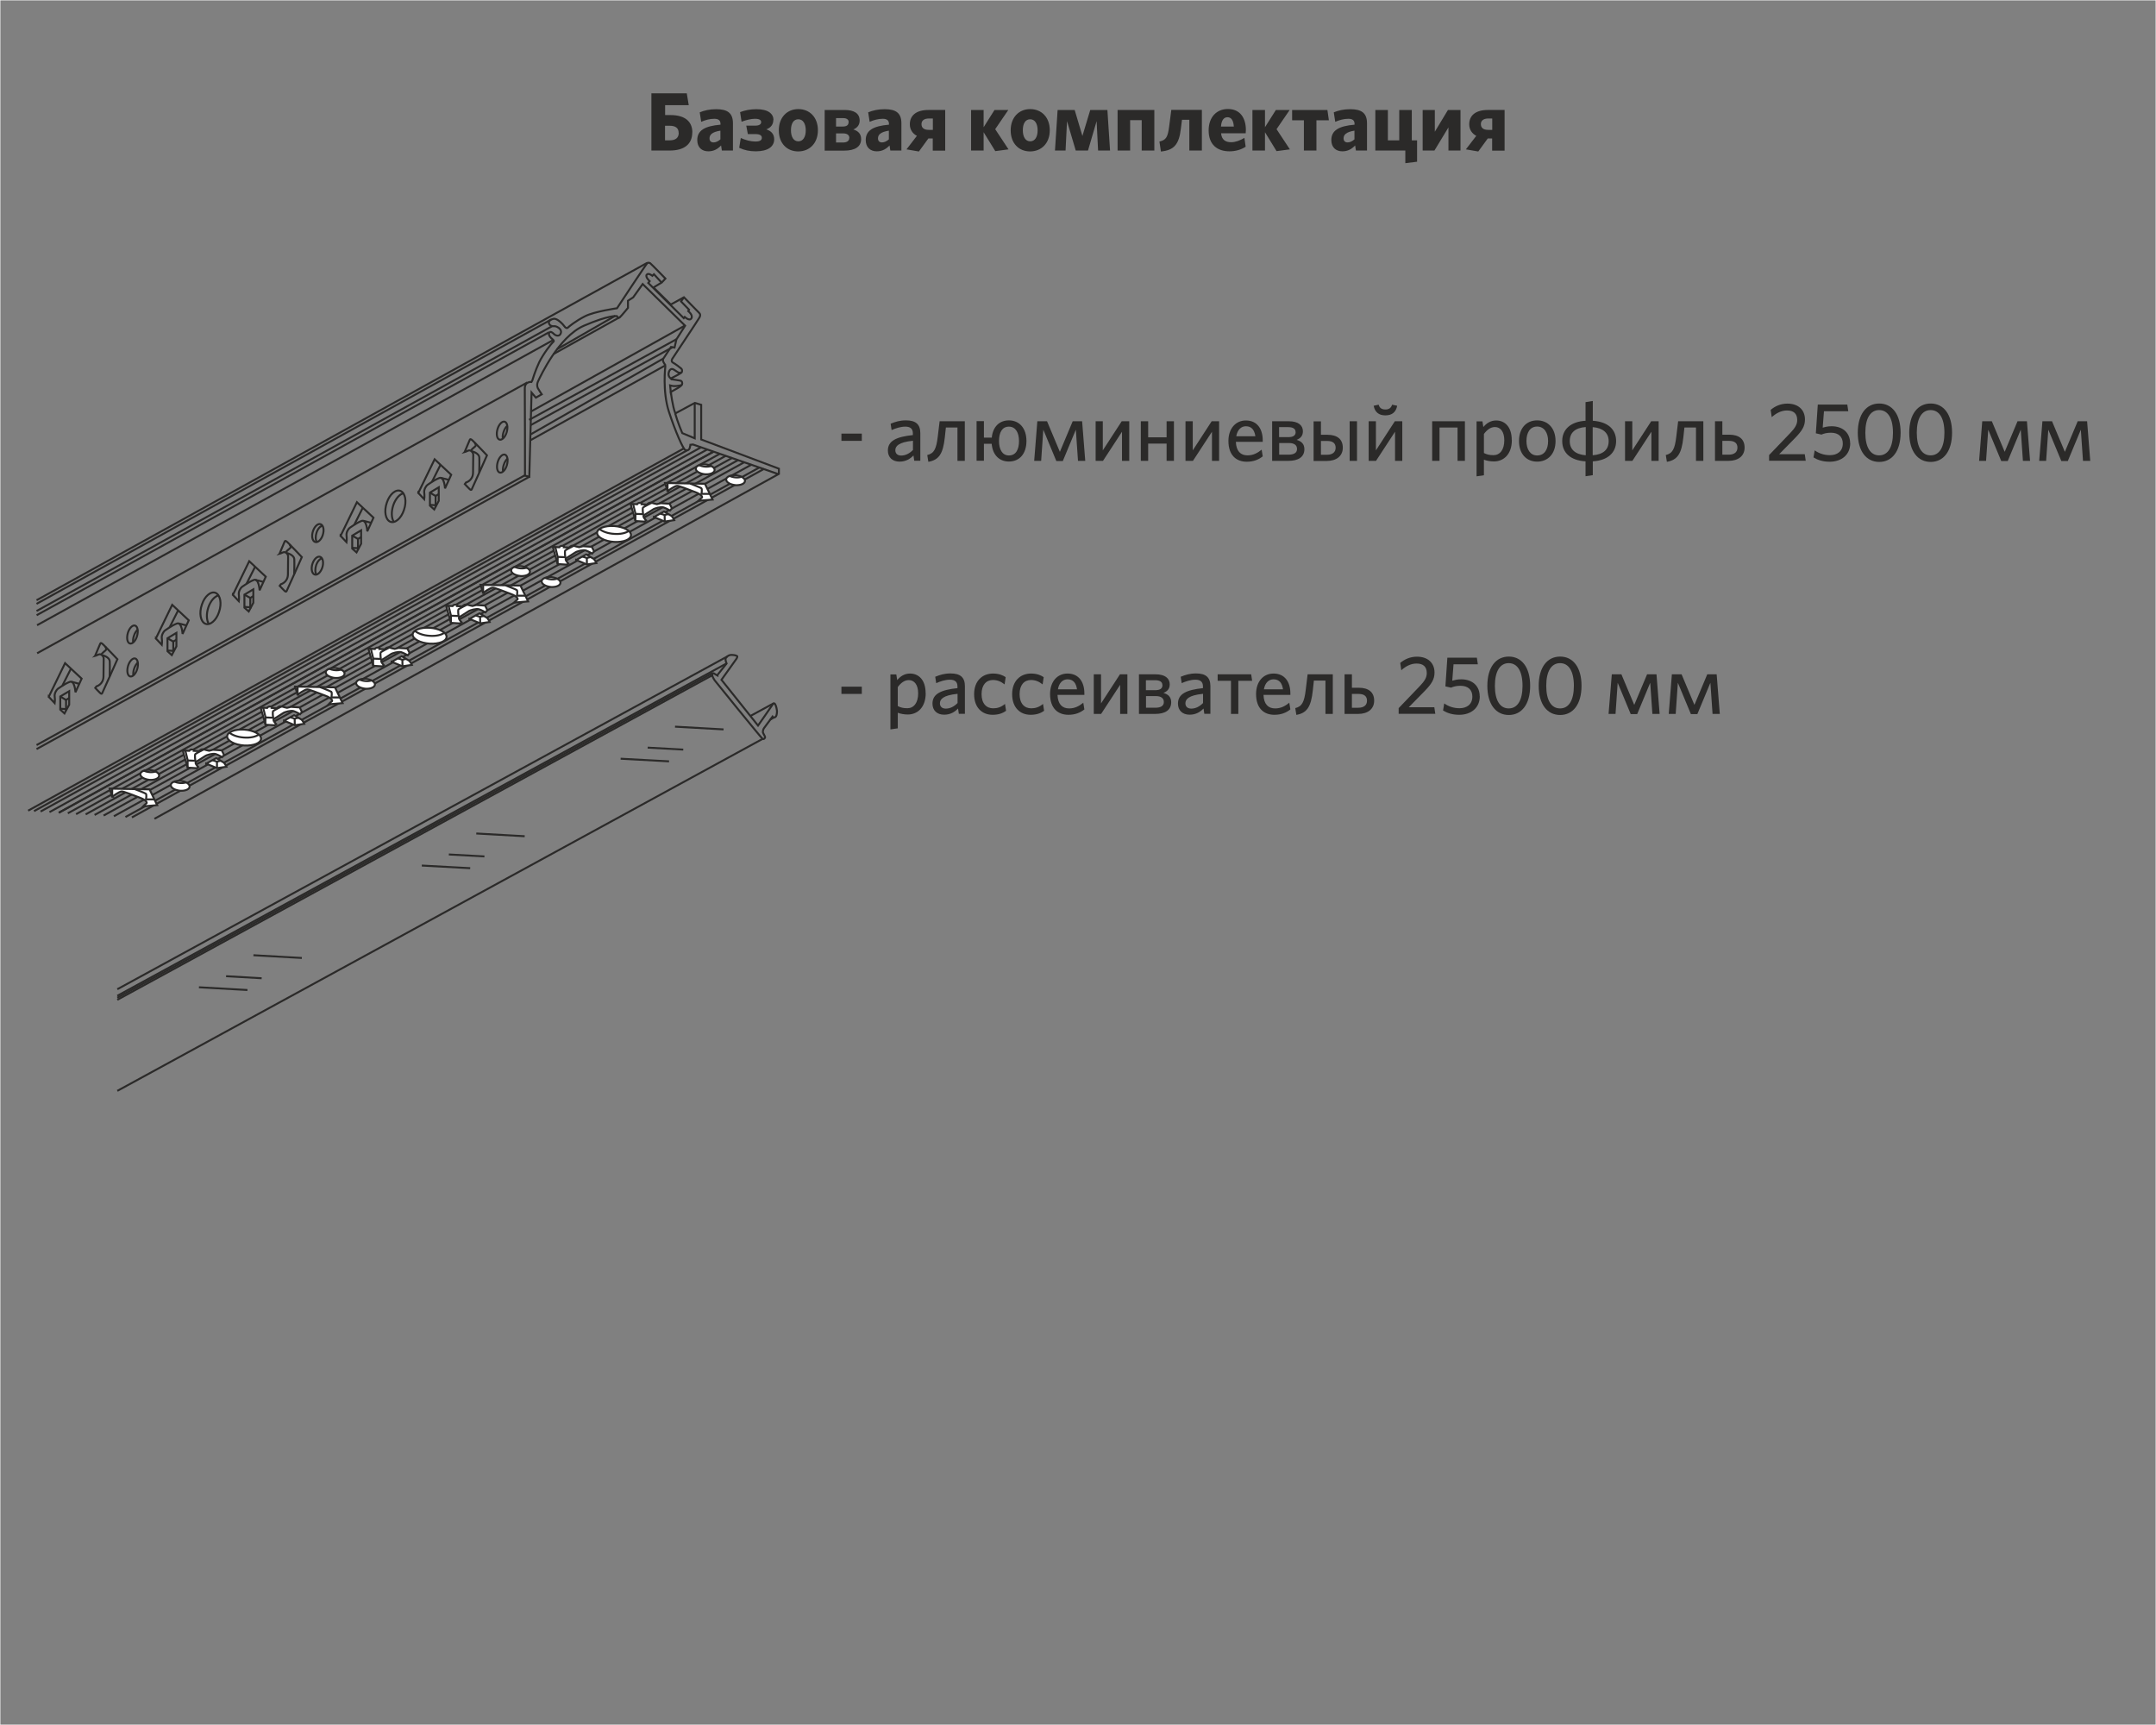 <?xml version="1.0" encoding="UTF-8"?>
<!DOCTYPE svg PUBLIC "-//W3C//DTD SVG 1.1//EN" "http://www.w3.org/Graphics/SVG/1.1/DTD/svg11.dtd">
<!-- Creator: CorelDRAW X6 -->
<svg xmlns="http://www.w3.org/2000/svg" xml:space="preserve" width="220mm" height="176mm" version="1.1" style="shape-rendering:geometricPrecision; text-rendering:geometricPrecision; image-rendering:optimizeQuality; fill-rule:evenodd; clip-rule:evenodd"
viewBox="0 0 22000 17600"
 xmlns:xlink="http://www.w3.org/1999/xlink">
 <rect x="0" y="0" width="22000" height="17600" fill="#808080" stroke="none"/>
 <defs>
  <style type="text/css">
   <![CDATA[
    .str0 {stroke:#FEFEFE;stroke-width:7.62}
    .str1 {stroke:#2B2A29;stroke-width:20}
    .fil2 {fill:none}
    .fil0 {fill:none;fill-rule:nonzero}
    .fil3 {fill:#FEFEFE}
    .fil1 {fill:#2B2A29;fill-rule:nonzero}
   ]]>
  </style>
 </defs>
 <g id="Слой_x0020_1">
  <rect class="fil0 str0" width="22000" height="17600"/>
  <path class="fil1" d="M7065 1352c0,-109 -71,-178 -224,-178l-54 0 0 -101 241 0 -20 -121 -361 0 0 584 187 0c146,0 230,-64 230,-185zm-139 3c0,52 -33,77 -94,77l-46 0 0 -149 47 0c62,0 92,25 92,72z"/>
  <path id="1" class="fil1" d="M7479 1536l0 -278c0,-106 -57,-144 -171,-144 -68,0 -121,13 -168,32l15 97c44,-19 87,-31 134,-31 42,0 63,16 63,52l0 8c-163,14 -237,60 -237,157 0,75 47,115 113,115 57,0 97,-25 130,-60l8 52 113 0zm-128 -114c-23,20 -47,31 -70,31 -25,0 -41,-14 -41,-41 0,-36 24,-65 111,-79l0 88z"/>
  <path id="2" class="fil1" d="M7893 1226c0,-64 -52,-112 -174,-112 -63,0 -117,11 -167,30l15 98c50,-19 99,-30 136,-30 49,0 64,14 64,34 0,21 -18,36 -62,36l-90 0 16 86 76 0c47,0 67,14 67,38 0,23 -17,38 -65,38 -50,0 -100,-14 -150,-36l-16 100c53,25 106,36 169,36 127,0 188,-50 188,-123 0,-50 -27,-83 -80,-101 50,-20 71,-53 71,-96z"/>
  <path id="3" class="fil1" d="M8346 1329c0,-133 -85,-216 -200,-216 -114,0 -199,84 -199,217 0,133 84,215 198,215 115,0 201,-83 201,-216zm-124 1c0,67 -27,112 -76,112 -48,0 -75,-46 -75,-113 0,-68 26,-112 75,-112 49,0 76,46 76,113z"/>
  <path id="4" class="fil1" d="M8787 1419c0,-55 -32,-83 -79,-98 34,-15 64,-41 64,-91 0,-75 -59,-108 -154,-108l-203 0 0 415 198 0c113,0 174,-41 174,-118zm-121 -11c0,30 -25,46 -64,46l-71 0 0 -93 72 0c43,0 64,18 64,47zm-7 -161c0,29 -20,44 -59,44l-69 0 0 -86 71 0c37,0 58,14 58,41z"/>
  <path id="5" class="fil1" d="M9198 1536l0 -278c0,-106 -57,-144 -171,-144 -68,0 -121,13 -168,32l15 97c44,-19 87,-31 134,-31 42,0 63,16 63,52l0 8c-163,14 -237,60 -237,157 0,75 47,115 113,115 57,0 97,-25 130,-60l8 52 113 0zm-128 -114c-23,20 -47,31 -70,31 -25,0 -41,-14 -41,-41 0,-36 24,-65 111,-79l0 88z"/>
  <path id="6" class="fil1" d="M9377 1545l96 -132 45 0 0 124 127 0 0 -415 -171 0c-128,0 -190,59 -190,146 0,54 28,95 72,118l-106 138 128 22zm26 -279c0,-36 28,-57 75,-57l41 0 0 116 -42 0c-48,0 -74,-20 -74,-59z"/>
  <polygon id="7" class="fil1" points="10156,1542 10291,1524 10155,1318 10289,1122 10148,1122 10037,1298 10037,1122 9909,1122 9909,1536 10037,1536 10037,1349 "/>
  <path id="8" class="fil1" d="M10712 1329c0,-133 -85,-216 -200,-216 -114,0 -199,84 -199,217 0,133 84,215 198,215 115,0 201,-83 201,-216zm-124 1c0,67 -27,112 -76,112 -48,0 -75,-46 -75,-113 0,-68 26,-112 75,-112 49,0 76,46 76,113z"/>
  <polygon id="9" class="fil1" points="11327,1536 11300,1122 11125,1122 11045,1387 10966,1122 10792,1122 10765,1536 10873,1536 10888,1236 10977,1536 11102,1536 11190,1236 11205,1536 "/>
  <polygon id="10" class="fil1" points="11779,1536 11779,1122 11404,1122 11404,1536 11532,1536 11532,1226 11650,1226 11650,1536 "/>
  <path id="11" class="fil1" d="M11831 1444l15 102c130,-13 185,-68 204,-235l11 -89 75 0 0 314 128 0 0 -415 -312 0 -22 171c-14,105 -30,137 -99,152z"/>
  <path id="12" class="fil1" d="M12711 1498l-13 -91c-46,27 -91,44 -136,44 -57,0 -96,-25 -102,-91l251 0c1,-7 2,-20 2,-33 0,-120 -56,-215 -184,-215 -113,0 -196,82 -196,218 0,147 89,214 213,214 65,0 120,-18 165,-47zm-186 -302c39,0 61,32 65,95l-131 0c4,-64 30,-95 66,-95z"/>
  <polygon id="13" class="fil1" points="13026,1542 13162,1524 13026,1318 13160,1122 13019,1122 12908,1298 12908,1122 12780,1122 12780,1536 12908,1536 12908,1349 "/>
  <polygon id="14" class="fil1" points="13305,1536 13433,1536 13433,1227 13560,1227 13545,1122 13185,1122 13185,1227 13305,1227 "/>
  <path id="15" class="fil1" d="M13949 1536l0 -278c0,-106 -57,-144 -171,-144 -68,0 -121,13 -168,32l15 97c44,-19 87,-31 134,-31 42,0 63,16 63,52l0 8c-163,14 -237,60 -237,157 0,75 47,115 113,115 57,0 97,-25 130,-60l8 52 113 0zm-128 -114c-23,20 -47,31 -70,31 -25,0 -41,-14 -41,-41 0,-36 24,-65 111,-79l0 88z"/>
  <polygon id="16" class="fil1" points="14034,1536 14340,1536 14340,1665 14460,1650 14460,1432 14406,1432 14406,1122 14278,1122 14278,1432 14162,1432 14162,1122 14034,1122 "/>
  <polygon id="17" class="fil1" points="14517,1536 14637,1536 14780,1300 14780,1536 14903,1536 14903,1122 14775,1122 14641,1344 14641,1122 14517,1122 "/>
  <path id="18" class="fil1" d="M15085 1545l96 -132 45 0 0 124 127 0 0 -415 -171 0c-128,0 -190,59 -190,146 0,54 28,95 72,118l-106 138 128 22zm26 -279c0,-36 28,-57 75,-57l41 0 0 116 -42 0c-48,0 -74,-20 -74,-59z"/>
  <polygon class="fil1" points="8794,4498 8794,4424 8586,4424 8586,4498 "/>
  <path id="1" class="fil1" d="M9391 4702l0 -283c0,-90 -47,-130 -146,-130 -63,0 -108,14 -157,34l10 65c44,-19 91,-35 140,-35 47,0 77,18 77,69l0 17c-168,18 -255,58 -255,158 0,69 46,113 119,113 66,0 110,-30 142,-63l8 54 61 0zm-75 -111c-34,35 -76,57 -120,57 -38,0 -60,-21 -60,-54 0,-41 31,-82 180,-97l0 94z"/>
  <path id="2" class="fil1" d="M9462 4643l11 69c108,-19 150,-82 168,-249l11 -101 118 0 0 340 75 0 0 -404 -257 0 -19 157c-15,127 -38,171 -108,188z"/>
  <path id="3" class="fil1" d="M10474 4500c0,-133 -74,-211 -179,-211 -96,0 -164,64 -175,176l-80 0 0 -168 -75 0 0 404 75 0 0 -173 79 0c10,115 79,181 176,181 106,0 179,-77 179,-210zm-76 0c0,85 -31,147 -103,147 -69,0 -101,-64 -101,-147 0,-85 30,-147 101,-147 70,0 103,64 103,147z"/>
  <polygon id="4" class="fil1" points="11074,4702 11042,4298 10946,4298 10815,4610 10684,4298 10585,4298 10553,4702 10624,4702 10646,4384 10779,4704 10845,4704 10978,4384 11000,4702 "/>
  <polygon id="5" class="fil1" points="11180,4702 11255,4702 11449,4405 11449,4702 11523,4702 11523,4298 11446,4298 11253,4595 11253,4298 11180,4298 "/>
  <polygon id="6" class="fil1" points="11979,4702 11979,4298 11904,4298 11904,4462 11716,4462 11716,4298 11641,4298 11641,4702 11716,4702 11716,4526 11904,4526 11904,4702 "/>
  <polygon id="7" class="fil1" points="12097,4702 12173,4702 12367,4405 12367,4702 12440,4702 12440,4298 12364,4298 12171,4595 12171,4298 12097,4298 "/>
  <path id="8" class="fil1" d="M12885 4656l-11 -68c-44,35 -86,58 -145,58 -70,0 -115,-44 -118,-138l274 0 0 -16c0,-112 -54,-202 -172,-202 -102,0 -178,80 -178,209 0,148 82,212 187,212 67,0 119,-20 162,-54zm-172 -307c58,0 87,37 97,102l-195 0c12,-69 52,-102 98,-102z"/>
  <path id="9" class="fil1" d="M13310 4583c0,-53 -30,-81 -79,-95 36,-15 64,-38 64,-88 0,-60 -47,-102 -144,-102l-170 0 0 404 166 0c98,0 163,-37 163,-119zm-75 -2c0,41 -34,58 -89,58l-93 0 0 -119 97 0c58,0 85,22 85,61zm-14 -173c0,34 -23,52 -75,52l-94 0 0 -102 93 0c52,0 75,19 75,49z"/>
  <path id="10" class="fil1" d="M13847 4702l0 -404 -75 0 0 404 75 0zm-145 -135c0,-83 -54,-131 -157,-131l-66 0 0 -137 -75 0 0 404 135 0c98,0 163,-50 163,-135zm-73 1c0,45 -31,72 -89,72l-61 0 0 -141 63 0c60,0 87,25 87,69z"/>
  <path id="11" class="fil1" d="M13966 4702l75 0 194 -297 0 297 74 0 0 -404 -76 0 -193 297 0 -297 -74 0 0 404zm291 -562l-52 -11c-9,31 -30,49 -68,49 -40,0 -61,-18 -69,-49l-51 11c12,64 52,98 119,98 72,0 109,-36 121,-98z"/>
  <polygon id="12" class="fil1" points="14948,4702 14948,4298 14614,4298 14614,4702 14689,4702 14689,4362 14873,4362 14873,4702 "/>
  <path id="13" class="fil1" d="M15426 4489c0,-135 -72,-199 -159,-199 -59,0 -101,31 -131,67l-9 -58 -60 0 0 561 75 -11 0 -159c25,10 62,18 102,18 98,0 183,-71 183,-218zm-76 3c0,100 -47,152 -110,152 -43,0 -68,-7 -98,-22l0 -194c32,-43 68,-71 113,-71 55,0 95,47 95,135z"/>
  <path id="14" class="fil1" d="M15873 4500c0,-133 -80,-211 -188,-211 -108,0 -185,78 -185,211 0,133 78,210 185,210 108,0 188,-77 188,-210zm-76 0c0,85 -37,147 -112,147 -71,0 -109,-64 -109,-147 0,-85 36,-148 109,-148 73,0 112,65 112,148z"/>
  <path id="15" class="fil1" d="M16491 4500c0,-119 -84,-197 -238,-207l0 -202 -74 12 0 190c-152,9 -238,88 -238,207 0,119 84,198 238,207l0 152 74 -11 0 -141c152,-9 238,-88 238,-207zm-473 1c0,-86 54,-136 163,-144l0 288c-105,-8 -163,-58 -163,-144zm397 0c0,86 -55,136 -163,144l0 -287c103,8 163,58 163,143z"/>
  <polygon id="16" class="fil1" points="16582,4702 16657,4702 16851,4405 16851,4702 16925,4702 16925,4298 16849,4298 16656,4595 16656,4298 16582,4298 "/>
  <path id="17" class="fil1" d="M16998 4643l11 69c108,-19 150,-82 168,-249l11 -101 118 0 0 340 75 0 0 -404 -257 0 -19 157c-15,127 -38,171 -108,188z"/>
  <path id="18" class="fil1" d="M17802 4566c0,-83 -54,-131 -157,-131l-70 0 0 -137 -75 0 0 404 139 0c98,0 163,-50 163,-135zm-73 1c0,45 -31,72 -89,72l-65 0 0 -141 67 0c60,0 87,25 87,69z"/>
  <path id="19" class="fil1" d="M18426 4702l-10 -68 -261 0 163 -166c70,-72 100,-119 100,-188 0,-98 -68,-162 -179,-162 -71,0 -129,28 -171,64l11 74c45,-40 97,-68 156,-68 67,0 104,32 104,97 0,47 -23,83 -75,137l-212 221 0 58 373 0z"/>
  <path id="20" class="fil1" d="M18879 4522c0,-103 -72,-173 -189,-173 -41,0 -69,8 -91,14l13 -167 248 0 -10 -68 -301 0 -20 293 57 13c26,-11 55,-19 97,-19 79,0 121,43 121,110 0,80 -57,119 -131,119 -63,0 -115,-20 -156,-49l-12 72c41,25 93,44 165,44 119,0 210,-69 210,-190z"/>
  <path id="21" class="fil1" d="M19394 4415c0,-190 -88,-298 -218,-298 -131,0 -219,108 -219,298 0,190 88,298 219,298 130,0 218,-108 218,-298zm-78 0c0,149 -52,231 -141,231 -88,0 -141,-81 -141,-231 0,-149 53,-231 141,-231 88,0 141,81 141,231z"/>
  <path id="22" class="fil1" d="M19919 4415c0,-190 -88,-298 -218,-298 -131,0 -219,108 -219,298 0,190 88,298 219,298 130,0 218,-108 218,-298zm-78 0c0,149 -52,231 -141,231 -88,0 -141,-81 -141,-231 0,-149 53,-231 141,-231 88,0 141,81 141,231z"/>
  <polygon id="23" class="fil1" points="20715,4702 20683,4298 20587,4298 20456,4610 20325,4298 20227,4298 20195,4702 20266,4702 20288,4384 20421,4704 20487,4704 20620,4384 20642,4702 "/>
  <polygon id="24" class="fil1" points="21329,4702 21297,4298 21201,4298 21070,4610 20939,4298 20841,4298 20808,4702 20879,4702 20901,4384 21034,4704 21100,4704 21233,4384 21255,4702 "/>
  <polygon class="fil1" points="8794,7080 8794,7006 8586,7006 8586,7080 "/>
  <path id="1" class="fil1" d="M9445 7071c0,-135 -72,-199 -159,-199 -59,0 -101,31 -131,67l-9 -58 -60 0 0 561 75 -11 0 -159c25,10 62,18 102,18 98,0 183,-71 183,-218zm-76 3c0,100 -47,152 -110,152 -43,0 -68,-7 -98,-22l0 -194c32,-43 68,-71 113,-71 55,0 95,47 95,135z"/>
  <path id="2" class="fil1" d="M9846 7284l0 -283c0,-90 -47,-130 -146,-130 -63,0 -108,14 -157,34l10 65c44,-19 91,-35 140,-35 47,0 77,18 77,69l0 17c-168,18 -255,58 -255,158 0,69 46,113 119,113 66,0 110,-30 142,-63l8 54 61 0zm-75 -111c-34,35 -76,57 -120,57 -38,0 -60,-21 -60,-54 0,-41 31,-82 180,-97l0 94z"/>
  <path id="3" class="fil1" d="M10266 7251l-11 -69c-40,34 -80,45 -120,45 -68,0 -119,-47 -119,-145 0,-93 47,-144 116,-144 47,0 84,17 119,45l11 -74c-27,-19 -70,-37 -129,-37 -108,0 -193,74 -193,211 0,135 80,210 188,210 58,0 101,-14 138,-41z"/>
  <path id="4" class="fil1" d="M10654 7251l-11 -69c-40,34 -80,45 -120,45 -68,0 -119,-47 -119,-145 0,-93 47,-144 116,-144 47,0 84,17 119,45l11 -74c-27,-19 -70,-37 -129,-37 -108,0 -193,74 -193,211 0,135 80,210 188,210 58,0 101,-14 138,-41z"/>
  <path id="5" class="fil1" d="M11065 7238l-11 -68c-44,35 -86,58 -145,58 -70,0 -115,-44 -118,-138l274 0 0 -16c0,-112 -54,-202 -172,-202 -102,0 -178,80 -178,209 0,148 82,212 187,212 67,0 119,-20 162,-54zm-172 -307c58,0 87,37 97,102l-195 0c12,-69 52,-102 98,-102z"/>
  <polygon id="6" class="fil1" points="11161,7284 11236,7284 11430,6987 11430,7284 11504,7284 11504,6880 11428,6880 11235,7177 11235,6880 11161,6880 "/>
  <path id="7" class="fil1" d="M11951 7165c0,-53 -30,-81 -79,-95 36,-15 64,-38 64,-88 0,-60 -47,-102 -144,-102l-170 0 0 404 166 0c98,0 163,-37 163,-119zm-75 -2c0,41 -34,58 -89,58l-93 0 0 -119 97 0c58,0 85,22 85,61zm-14 -173c0,34 -23,52 -75,52l-94 0 0 -102 93 0c52,0 75,19 75,49z"/>
  <path id="8" class="fil1" d="M12351 7284l0 -283c0,-90 -47,-130 -146,-130 -63,0 -108,14 -157,34l10 65c44,-19 91,-35 140,-35 47,0 77,18 77,69l0 17c-168,18 -255,58 -255,158 0,69 46,113 119,113 66,0 110,-30 142,-63l8 54 61 0zm-75 -111c-34,35 -76,57 -120,57 -38,0 -60,-21 -60,-54 0,-41 31,-82 180,-97l0 94z"/>
  <polygon id="9" class="fil1" points="12561,7284 12636,7284 12636,6946 12777,6946 12767,6880 12425,6880 12425,6946 12561,6946 "/>
  <path id="10" class="fil1" d="M13167 7238l-11 -68c-44,35 -86,58 -145,58 -70,0 -115,-44 -118,-138l274 0 0 -16c0,-112 -54,-202 -172,-202 -102,0 -178,80 -178,209 0,148 82,212 187,212 67,0 119,-20 162,-54zm-172 -307c58,0 87,37 97,102l-195 0c12,-69 52,-102 98,-102z"/>
  <path id="11" class="fil1" d="M13217 7225l11 69c108,-19 150,-82 168,-249l11 -101 118 0 0 340 75 0 0 -404 -257 0 -19 157c-15,127 -38,171 -108,188z"/>
  <path id="12" class="fil1" d="M14022 7148c0,-83 -54,-131 -157,-131l-70 0 0 -137 -75 0 0 404 139 0c98,0 163,-50 163,-135zm-73 1c0,45 -31,72 -89,72l-65 0 0 -141 67 0c60,0 87,25 87,69z"/>
  <path id="13" class="fil1" d="M14646 7284l-10 -68 -261 0 163 -166c70,-72 100,-119 100,-188 0,-98 -68,-162 -179,-162 -71,0 -129,28 -171,64l11 74c45,-40 97,-68 156,-68 67,0 104,32 104,97 0,47 -23,83 -75,137l-212 221 0 58 373 0z"/>
  <path id="14" class="fil1" d="M15099 7104c0,-103 -72,-173 -189,-173 -41,0 -69,8 -91,14l13 -167 248 0 -10 -68 -301 0 -20 293 57 13c26,-11 55,-19 97,-19 79,0 121,43 121,110 0,80 -57,119 -131,119 -63,0 -115,-20 -156,-49l-12 72c41,25 93,44 165,44 119,0 210,-69 210,-190z"/>
  <path id="15" class="fil1" d="M15614 6997c0,-190 -88,-298 -218,-298 -131,0 -219,108 -219,298 0,190 88,298 219,298 130,0 218,-108 218,-298zm-78 0c0,149 -52,231 -141,231 -88,0 -141,-81 -141,-231 0,-149 53,-231 141,-231 88,0 141,81 141,231z"/>
  <path id="16" class="fil1" d="M16138 6997c0,-190 -88,-298 -218,-298 -131,0 -219,108 -219,298 0,190 88,298 219,298 130,0 218,-108 218,-298zm-78 0c0,149 -52,231 -141,231 -88,0 -141,-81 -141,-231 0,-149 53,-231 141,-231 88,0 141,81 141,231z"/>
  <polygon id="17" class="fil1" points="16935,7284 16903,6880 16807,6880 16676,7192 16545,6880 16447,6880 16414,7284 16485,7284 16507,6966 16640,7286 16706,7286 16839,6966 16861,7284 "/>
  <polygon id="18" class="fil1" points="17549,7284 17517,6880 17421,6880 17290,7192 17159,6880 17060,6880 17028,7284 17099,7284 17121,6966 17254,7286 17320,7286 17453,6966 17475,7284 "/>
  <g id="_1356874976">
   <path class="fil2 str1" d="M373 6124c0,0 6209,-3430 6220,-3436 10,-6 29,-11 41,-3 11,8 156,157 156,157l-37 40 -85 51 177 174 134 -74c0,0 140,145 154,158 14,14 15,25 6,46 -10,20 -269,408 -275,418 -7,9 -19,33 3,45 23,12 75,51 85,61 10,9 10,28 4,38 -6,10 -102,58 -102,58l1 13c0,0 71,10 88,14 17,3 21,24 17,37 -4,14 -35,34 -63,49 -28,15 -52,30 -52,30 0,0 18,146 46,218 0,0 199,-107 199,-107l65 19 0 354 793 298 0 53 -6372 3519"/>
   <path class="fil2 str1" d="M6979 3034l-30 41 82 85 -8 14c0,0 52,41 32,74 -19,32 -68,-14 -68,-14l-10 12 -362 -359 14 -18c0,0 -47,-44 -30,-66 17,-23 58,11 58,11l16 -16 79 86"/>
   <path class="fil2 str1" d="M6606 2683c-19,21 -310,462 -310,462 0,0 -227,32 -325,81 -97,49 -167,107 -177,117 -10,10 -25,1 -35,-14 -10,-15 -72,-85 -111,-76 -39,9 -54,27 -45,50 10,23 33,27 52,25 19,-3 79,25 69,67 -10,41 -49,33 -69,15 -19,-19 -39,-33 -50,-15 -11,18 4,39 19,54 14,14 39,27 20,41 -18,14 -101,121 -143,208 -41,87 -69,183 -69,183l-9 16c0,0 -68,-8 -68,66 2,74 2,890 2,890l44 11 23 -859 44 52 60 -34c0,0 -30,-44 -39,-61 -8,-17 -14,-41 5,-79 19,-38 205,-447 465,-560 261,-112 336,-98 336,-98 0,0 11,28 30,12 19,-17 83,-96 83,-96l0 -73 53 -34 97 -136 433 425 -89 140 -19 83 -36 -6c0,0 -65,98 -79,120 -14,22 19,61 19,61l2 18c0,0 -31,252 36,460 68,209 147,384 167,392 19,8 39,3 46,-21 7,-24 7,-32 7,-32l26 -3 876 304"/>
   <path class="fil2 str1" d="M6955 3799c-30,15 -49,-11 -81,-29 -32,-18 -49,14 -52,43 -3,29 19,49 33,57"/>
   <path class="fil2 str1" d="M6954 3929c-22,8 -75,14 -96,8 -20,-5 -20,-5 -20,-5l9 93"/>
   <path class="fil2 str1" d="M7089 4113l0 359 -127 -53c0,0 -48,-112 -72,-200"/>
   <line class="fil2 str1" x1="5623" y1="3261" x2="373" y2= "6161" />
   <line class="fil2 str1" x1="5632" y1="3329" x2="373" y2= "6234" />
   <line class="fil2 str1" x1="5602" y1="3390" x2="374" y2= "6277" />
   <line class="fil2 str1" x1="5644" y1="3470" x2="378" y2= "6379" />
   <line class="fil2 str1" x1="5381" y1="3902" x2="379" y2= "6665" />
   <line class="fil2 str1" x1="5358" y1="4848" x2="373" y2= "7602" />
   <line class="fil2 str1" x1="5404" y1="4863" x2="373" y2= "7643" />
   <path class="fil2 str1" d="M5170 4411c15,-51 7,-99 -19,-108 -25,-9 -59,24 -74,74 -15,51 -7,99 19,108 25,9 59,-24 74,-74z"/>
   <path class="fil2 str1" d="M5131 4474c-3,-19 -1,-41 7,-65 9,-30 25,-54 41,-67"/>
   <path class="fil2 str1" d="M5172 4747c15,-51 7,-99 -19,-108 -25,-9 -59,24 -74,74 -15,51 -7,99 19,108 25,9 59,-24 74,-74z"/>
   <path class="fil2 str1" d="M5133 4809c-3,-19 -1,-41 7,-65 9,-30 25,-54 41,-67"/>
   <path class="fil2 str1" d="M4742 4610c0,0 47,-110 51,-121 5,-11 10,-12 29,5 4,3 13,12 24,24 43,43 123,128 123,128 0,0 -151,340 -156,348 -5,8 -10,6 -23,-6 -13,-12 -47,-49 -47,-49l12 -16c0,0 71,-19 72,-101 1,-82 2,-158 2,-182 0,-24 -26,-54 -52,-42 -27,12 -35,14 -35,14l1 -1z"/>
   <path class="fil2 str1" d="M4845 4518c14,23 13,30 0,40 -12,9 -35,31 -37,36"/>
   <path class="fil2 str1" d="M4812 4604c0,0 78,16 79,66 2,50 -1,150 -1,150"/>
   <path class="fil2 str1" d="M4268 5030l167 -344 60 56 109 102 -63 139c0,0 -7,-125 -58,-106 -30,11 -61,30 -85,46 -18,12 -31,22 -37,25 -13,9 -37,47 -32,79 5,33 0,67 0,67l-60 -64 0 1z"/>
   <line class="fil2 str1" x1="4495" y1="4742" x2="4408" y2= "4916" />
   <line class="fil2 str1" x1="4501" y1="4876" x2="4580" y2= "4896" />
   <polygon class="fil2 str1" points="4387,5159 4387,5026 4477,4972 4477,5041 4477,5110 4431,5198 "/>
   <polyline class="fil2 str1" points="4477,5041 4445,5061 4445,5169 "/>
   <line class="fil2 str1" x1="4387" y1="5151" x2="4445" y2= "5155" />
   <line class="fil2 str1" x1="4445" y1="5061" x2="4387" y2= "5026" />
   <path class="fil2 str1" d="M4122 5203c30,-87 14,-173 -35,-194 -48,-20 -112,33 -140,120 -30,87 -14,173 35,194 48,20 112,-33 140,-120z"/>
   <path class="fil2 str1" d="M4018 5324c-24,-37 -27,-103 -5,-169 23,-68 66,-115 107,-123"/>
   <path class="fil2 str1" d="M3475 5468l167 -344 60 56 109 102 -63 139c0,0 -7,-125 -58,-106 -30,11 -61,30 -85,46 -18,12 -31,22 -37,25 -13,9 -37,47 -32,79 5,33 0,67 0,67l-60 -64 0 1z"/>
   <line class="fil2 str1" x1="3702" y1="5180" x2="3615" y2= "5354" />
   <line class="fil2 str1" x1="3708" y1="5314" x2="3787" y2= "5334" />
   <polygon class="fil2 str1" points="3594,5597 3594,5465 3685,5411 3685,5480 3685,5548 3638,5636 "/>
   <polyline class="fil2 str1" points="3685,5480 3653,5499 3653,5608 "/>
   <line class="fil2 str1" x1="3594" y1="5590" x2="3653" y2= "5593" />
   <line class="fil2 str1" x1="3653" y1="5499" x2="3594" y2= "5465" />
   <path class="fil2 str1" d="M3293 5460c17,-50 8,-99 -19,-111 -28,-12 -63,19 -80,69 -17,50 -8,99 19,111 28,12 63,-19 80,-68z"/>
   <path class="fil2 str1" d="M3233 5530c-14,-21 -15,-59 -3,-96 13,-39 37,-66 61,-70"/>
   <path class="fil2 str1" d="M3288 5793c17,-50 8,-99 -19,-111 -28,-12 -63,19 -80,68 -17,50 -8,99 19,111 28,12 63,-19 80,-68z"/>
   <path class="fil2 str1" d="M3229 5863c-14,-21 -15,-59 -3,-96 13,-39 37,-66 61,-70"/>
   <path class="fil2 str1" d="M2376 6070l167 -344 60 56 109 102 -63 139c0,0 -7,-125 -58,-106 -30,11 -61,30 -85,46 -18,12 -31,22 -37,25 -13,9 -37,47 -32,79 5,33 0,67 0,67l-60 -64 0 1z"/>
   <line class="fil2 str1" x1="2603" y1="5783" x2="2515" y2= "5957" />
   <line class="fil2 str1" x1="2608" y1="5917" x2="2688" y2= "5937" />
   <polygon class="fil2 str1" points="2494,6200 2494,6067 2585,6013 2585,6082 2585,6150 2538,6239 "/>
   <polyline class="fil2 str1" points="2585,6082 2554,6101 2554,6210 "/>
   <line class="fil2 str1" x1="2494" y1="6192" x2="2554" y2= "6196" />
   <line class="fil2 str1" x1="2554" y1="6101" x2="2494" y2= "6067" />
   <path class="fil2 str1" d="M2853 5648c0,0 47,-110 51,-121 5,-11 10,-12 29,5 4,3 13,12 24,24 43,43 123,128 123,128 0,0 -151,340 -156,348 -5,8 -10,6 -23,-6 -13,-12 -47,-49 -47,-49l12 -16c0,0 71,-19 72,-101 1,-82 2,-158 2,-182 0,-24 -26,-54 -52,-42 -27,12 -35,14 -35,14l1 -1z"/>
   <path class="fil2 str1" d="M2956 5556c14,23 13,30 0,40 -12,9 -35,31 -37,36"/>
   <path class="fil2 str1" d="M2924 5642c0,0 78,16 79,66 2,50 -1,150 -1,150"/>
   <path class="fil2 str1" d="M1398 6491c15,-51 7,-99 -19,-108 -25,-9 -59,24 -74,74 -15,51 -7,99 19,108 25,9 59,-24 74,-74z"/>
   <path class="fil2 str1" d="M1359 6554c-3,-19 -1,-41 7,-65 9,-30 25,-54 41,-67"/>
   <path class="fil2 str1" d="M1400 6827c15,-51 7,-99 -19,-108 -25,-9 -59,24 -74,74 -15,51 -7,99 19,108 25,9 59,-24 74,-74z"/>
   <path class="fil2 str1" d="M1361 6890c-3,-19 -1,-41 7,-65 9,-30 25,-54 41,-67"/>
   <path class="fil2 str1" d="M971 6690c0,0 47,-110 51,-121 5,-11 10,-12 29,5 4,3 13,12 24,24 43,43 123,128 123,128 0,0 -151,340 -156,348 -5,8 -10,6 -23,-6 -13,-12 -47,-49 -47,-49l12 -16c0,0 71,-19 72,-101 1,-82 2,-158 2,-182 0,-24 -26,-54 -52,-42 -27,12 -35,14 -35,14l1 -1z"/>
   <path class="fil2 str1" d="M1074 6598c14,23 13,30 0,40 -12,9 -35,31 -37,36"/>
   <path class="fil2 str1" d="M1041 6684c0,0 78,16 79,66 2,50 -1,150 -1,150"/>
   <path class="fil2 str1" d="M497 7110l167 -344 60 56 109 102 -63 139c0,0 -7,-125 -58,-106 -30,11 -61,30 -85,46 -18,12 -31,22 -37,25 -13,9 -37,47 -32,79 5,33 0,67 0,67l-60 -64 0 1z"/>
   <line class="fil2 str1" x1="724" y1="6822" x2="636" y2= "6996" />
   <line class="fil2 str1" x1="730" y1="6956" x2="808" y2= "6977" />
   <polygon class="fil2 str1" points="615,7240 615,7106 706,7052 706,7121 706,7190 658,7279 "/>
   <polyline class="fil2 str1" points="706,7121 674,7142 674,7249 "/>
   <line class="fil2 str1" x1="615" y1="7231" x2="674" y2= "7235" />
   <line class="fil2 str1" x1="674" y1="7142" x2="615" y2= "7106" />
   <path class="fil2 str1" d="M1590 6515l167 -344 60 56 109 102 -63 139c0,0 -7,-125 -58,-106 -30,11 -61,30 -85,46 -18,12 -31,22 -37,25 -13,9 -37,47 -32,79 5,33 0,67 0,67l-60 -64 0 1z"/>
   <line class="fil2 str1" x1="1818" y1="6227" x2="1730" y2= "6402" />
   <line class="fil2 str1" x1="1823" y1="6361" x2="1902" y2= "6381" />
   <polygon class="fil2 str1" points="1709,6644 1709,6512 1800,6457 1800,6527 1800,6595 1753,6684 "/>
   <polyline class="fil2 str1" points="1800,6527 1768,6546 1768,6654 "/>
   <line class="fil2 str1" x1="1709" y1="6637" x2="1768" y2= "6641" />
   <line class="fil2 str1" x1="1768" y1="6546" x2="1709" y2= "6512" />
   <path class="fil2 str1" d="M2235 6244c30,-87 14,-173 -35,-195 -48,-20 -112,33 -140,120 -30,87 -14,173 35,195 48,20 112,-33 140,-120z"/>
   <path class="fil2 str1" d="M2131 6366c-24,-37 -27,-103 -5,-169 23,-68 66,-115 107,-123"/>
   <line class="fil2 str1" x1="6277" y1="3223" x2="5684" y2= "3563" />
   <line class="fil2 str1" x1="6326" y1="3235" x2="5648" y2= "3612" />
   <line class="fil2 str1" x1="6992" y1="3320" x2="5419" y2= "4198" />
   <line class="fil2 str1" x1="6903" y1="3461" x2="5399" y2= "4284" />
   <line class="fil2 str1" x1="6866" y1="3541" x2="5416" y2= "4337" />
   <line class="fil2 str1" x1="6769" y1="3658" x2="5413" y2= "4433" />
   <line class="fil2 str1" x1="6789" y1="3728" x2="5412" y2= "4492" />
   <line class="fil2 str1" x1="6982" y1="4573" x2="287" y2= "8271" />
   <line class="fil2 str1" x1="7011" y1="4595" x2="347" y2= "8276" />
   <line class="fil2 str1" x1="7796" y1="4784" x2="1346" y2= "8340" />
   <line class="fil2 str1" x1="7746" y1="4771" x2="1280" y2= "8336" />
   <line class="fil2 str1" x1="7669" y1="4740" x2="1162" y2= "8328" />
   <line class="fil2 str1" x1="7595" y1="4716" x2="1057" y2= "8321" />
   <line class="fil2 str1" x1="7532" y1="4694" x2="965" y2= "8315" />
   <line class="fil2 str1" x1="7471" y1="4672" x2="874" y2= "8309" />
   <line class="fil2 str1" x1="7407" y1="4650" x2="776" y2= "8307" />
   <line class="fil2 str1" x1="7345" y1="4630" x2="692" y2= "8298" />
   <line class="fil2 str1" x1="7281" y1="4608" x2="600" y2= "8292" />
   <line class="fil2 str1" x1="7218" y1="4585" x2="505" y2= "8286" />
   <line class="fil2 str1" x1="7155" y1="4563" x2="414" y2= "8280" />
   <path class="fil3 str1" d="M1624 7913c0,-28 -43,-52 -96,-57 -53,-3 -96,16 -96,44 0,28 43,52 96,57 53,3 96,-16 96,-44z"/>
   <path class="fil2 str1" d="M1591 7870c-17,7 -40,10 -64,8 -24,-2 -45,-8 -62,-15"/>
   <path class="fil3 str1" d="M1935 8024c0,-28 -43,-52 -96,-57 -53,-3 -96,16 -96,44 0,28 43,52 96,57 53,3 96,-16 96,-44z"/>
   <path class="fil2 str1" d="M1902 7981c-17,7 -40,10 -64,8 -24,-2 -45,-8 -62,-15"/>
   <path class="fil3 str1" d="M1145 8129l-26 -83 407 8 78 161 -143 12c0,0 23,-25 32,-29 10,-4 8,-32 -65,-59 -73,-27 -162,-64 -186,-64 -25,0 -97,53 -97,53l1 1z"/>
   <path class="fil2 str1" d="M1375 8051c0,0 102,39 113,47 11,8 2,58 2,58l85 0"/>
   <line class="fil2 str1" x1="1145" y1="8129" x2="1145" y2= "8046" />
   <path class="fil3 str1" d="M3516 6873c0,-28 -43,-52 -96,-57 -53,-3 -96,16 -96,44 0,28 43,52 96,57 53,3 96,-16 96,-44z"/>
   <path class="fil2 str1" d="M3484 6830c-17,7 -40,10 -64,8 -24,-2 -45,-8 -62,-15"/>
   <path class="fil3 str1" d="M3826 6983c0,-28 -43,-52 -96,-57 -53,-3 -96,16 -96,44 0,28 43,52 96,57 53,3 96,-16 96,-44z"/>
   <path class="fil2 str1" d="M3794 6941c-17,7 -40,10 -64,8 -24,-2 -45,-8 -62,-15"/>
   <path class="fil3 str1" d="M3037 7088l-26 -83 407 8 78 161 -143 12c0,0 23,-25 32,-29 10,-4 8,-32 -65,-59 -73,-27 -162,-64 -186,-64 -25,0 -97,53 -97,53l1 1z"/>
   <path class="fil2 str1" d="M3267 7011c0,0 102,39 113,47 11,8 2,58 2,58l85 0"/>
   <line class="fil2 str1" x1="3037" y1="7088" x2="3037" y2= "7006" />
   <path class="fil3 str1" d="M2658 7218l21 2 47 3c0,0 7,-16 30,-14 25,2 19,14 19,14l52 3c0,0 14,-20 36,-19 21,2 36,8 36,8l30 7 39 -10 90 6 23 46 -19 23c0,0 -41,-24 -67,-32 -26,-8 -89,8 -108,22 -19,14 -74,46 -92,58 -18,12 23,53 23,53l-14 12 -94 -6 -50 -175 0 -1z"/>
   <path class="fil3 str1" d="M2898 7354l64 -36 39 -21c0,0 62,36 74,44 13,8 30,44 30,44l-97 14 -110 -46z"/>
   <polyline class="fil2 str1" points="2962,7318 3007,7332 3045,7323 "/>
   <path class="fil2 str1" d="M2685 7219l25 101 77 3c0,0 -8,-61 0,-68 8,-8 85,-47 85,-47"/>
   <line class="fil2 str1" x1="2709" y1="7321" x2="2707" y2= "7393" />
   <line class="fil2 str1" x1="3007" y1="7332" x2="3008" y2= "7399" />
   <path class="fil3 str1" d="M1863 7656l21 2 47 3c0,0 7,-16 30,-14 25,2 19,14 19,14l52 3c0,0 14,-20 36,-19 21,2 36,8 36,8l30 7 39 -10 90 6 23 46 -19 23c0,0 -41,-24 -67,-32 -26,-8 -89,8 -108,22 -19,14 -74,46 -92,58 -18,12 23,53 23,53l-14 12 -94 -6 -50 -175 0 -1z"/>
   <path class="fil3 str1" d="M2104 7792l64 -36 39 -21c0,0 62,36 74,44 13,8 30,44 30,44l-97 14 -110 -46z"/>
   <polyline class="fil2 str1" points="2169,7756 2214,7771 2251,7761 "/>
   <path class="fil2 str1" d="M1891 7658l25 101 77 3c0,0 -8,-61 0,-68 8,-8 85,-47 85,-47"/>
   <line class="fil2 str1" x1="1915" y1="7759" x2="1914" y2= "7832" />
   <line class="fil2 str1" x1="2214" y1="7771" x2="2214" y2= "7837" />
   <path class="fil3 str1" d="M2664 7536c0,-45 -78,-86 -173,-92 -96,-6 -173,25 -173,70 0,45 78,86 173,92 96,6 173,-25 173,-70z"/>
   <path class="fil2 str1" d="M2641 7494c-30,23 -86,36 -151,31 -65,-4 -122,-25 -151,-52"/>
   <path class="fil3 str1" d="M5408 5833c0,-28 -43,-52 -96,-57 -53,-3 -96,16 -96,44 0,28 43,52 96,57 53,3 96,-16 96,-44z"/>
   <path class="fil2 str1" d="M5376 5791c-17,7 -40,10 -64,8 -24,-2 -45,-8 -62,-15"/>
   <path class="fil3 str1" d="M5719 5945c0,-28 -43,-52 -96,-57 -53,-3 -96,16 -96,44 0,28 43,52 96,57 53,3 96,-16 96,-44z"/>
   <path class="fil2 str1" d="M5687 5903c-17,7 -40,10 -64,8 -24,-2 -45,-8 -62,-15"/>
   <path class="fil3 str1" d="M4930 6050l-26 -83 407 8 78 161 -143 12c0,0 23,-25 32,-29 10,-4 8,-32 -65,-59 -73,-27 -162,-64 -186,-64 -25,0 -97,53 -97,53l1 1z"/>
   <path class="fil2 str1" d="M5160 5973c0,0 102,39 113,47 11,8 2,58 2,58l85 0"/>
   <line class="fil2 str1" x1="4930" y1="6050" x2="4930" y2= "5968" />
   <path class="fil3 str1" d="M4550 6179l21 2 47 3c0,0 7,-16 30,-14 25,2 19,14 19,14l52 3c0,0 14,-20 36,-19 21,2 36,8 36,8l30 7 39 -10 90 6 23 46 -19 23c0,0 -41,-24 -67,-32 -26,-8 -89,8 -108,22 -19,14 -74,46 -92,58 -18,12 23,53 23,53l-14 12 -94 -6 -50 -175 0 -1z"/>
   <path class="fil3 str1" d="M4790 6315l64 -36 39 -21c0,0 62,36 74,44 13,8 30,44 30,44l-97 14 -110 -46z"/>
   <polyline class="fil2 str1" points="4854,6280 4899,6293 4937,6284 "/>
   <path class="fil2 str1" d="M4577 6181l25 101 77 3c0,0 -8,-61 0,-68 8,-8 85,-47 85,-47"/>
   <line class="fil2 str1" x1="4602" y1="6282" x2="4601" y2= "6354" />
   <line class="fil2 str1" x1="4899" y1="6293" x2="4900" y2= "6361" />
   <path class="fil3 str1" d="M3757 6617l21 2 47 3c0,0 7,-16 30,-14 25,2 19,14 19,14l52 3c0,0 14,-20 36,-19 21,2 36,8 36,8l30 7 39 -10 90 6 23 46 -19 23c0,0 -41,-24 -67,-32 -26,-8 -89,8 -108,22 -19,14 -74,46 -92,58 -18,12 23,53 23,53l-14 12 -94 -6 -50 -175 0 -1z"/>
   <path class="fil3 str1" d="M3996 6753l64 -36 39 -21c0,0 62,36 74,44 13,8 30,44 30,44l-97 14 -110 -46z"/>
   <polyline class="fil2 str1" points="4061,6718 4106,6731 4144,6722 "/>
   <path class="fil2 str1" d="M3784 6619l25 101 77 3c0,0 -8,-61 0,-68 8,-8 85,-47 85,-47"/>
   <line class="fil2 str1" x1="3808" y1="6720" x2="3807" y2= "6792" />
   <line class="fil2 str1" x1="4106" y1="6731" x2="4107" y2= "6799" />
   <path class="fil3 str1" d="M4557 6497c0,-45 -78,-86 -173,-92 -96,-6 -173,25 -173,70 0,45 78,86 173,92 96,6 173,-25 173,-70z"/>
   <path class="fil2 str1" d="M4534 6456c-30,23 -86,36 -151,31 -65,-4 -122,-25 -151,-52"/>
   <path class="fil3 str1" d="M7292 4795c0,-28 -43,-52 -96,-57 -53,-3 -96,16 -96,44 0,28 43,52 96,57 53,3 96,-16 96,-44z"/>
   <path class="fil2 str1" d="M7259 4753c-17,7 -40,10 -64,8 -24,-2 -45,-8 -62,-15"/>
   <path class="fil3 str1" d="M7602 4906c0,-28 -43,-52 -96,-57 -53,-3 -96,16 -96,44 0,28 43,52 96,57 53,3 96,-16 96,-44z"/>
   <path class="fil2 str1" d="M7570 4863c-17,7 -40,10 -64,8 -24,-2 -45,-8 -62,-15"/>
   <path class="fil3 str1" d="M6812 5011l-26 -83 407 8 78 161 -143 12c0,0 23,-25 32,-29 10,-4 8,-32 -65,-59 -73,-27 -162,-64 -186,-64 -25,0 -97,53 -97,53l1 1z"/>
   <path class="fil2 str1" d="M7043 4934c0,0 102,39 113,47 11,8 2,58 2,58l85 0"/>
   <line class="fil2 str1" x1="6812" y1="5011" x2="6812" y2= "4929" />
   <path class="fil3 str1" d="M6433 5140l21 2 47 3c0,0 7,-16 30,-14 25,2 19,14 19,14l52 3c0,0 14,-20 36,-19 21,2 36,8 36,8l30 7 39 -10 90 6 23 46 -19 23c0,0 -41,-24 -67,-32 -26,-8 -89,8 -108,22 -19,14 -74,46 -92,58 -18,12 23,53 23,53l-14 12 -94 -6 -50 -175 0 -1z"/>
   <path class="fil3 str1" d="M6673 5276l64 -36 39 -21c0,0 62,36 74,44 13,8 30,44 30,44l-97 14 -110 -46z"/>
   <polyline class="fil2 str1" points="6738,5241 6782,5254 6821,5245 "/>
   <path class="fil2 str1" d="M6460 5142l25 101 77 3c0,0 -8,-61 0,-68 8,-8 85,-47 85,-47"/>
   <line class="fil2 str1" x1="6485" y1="5243" x2="6483" y2= "5315" />
   <line class="fil2 str1" x1="6782" y1="5254" x2="6783" y2= "5322" />
   <path class="fil3 str1" d="M5639 5579l21 2 47 3c0,0 7,-16 30,-14 25,2 19,14 19,14l52 3c0,0 14,-20 36,-19 21,2 36,8 36,8l30 7 39 -10 90 6 23 46 -19 23c0,0 -41,-24 -67,-32 -26,-8 -89,8 -108,22 -19,14 -74,46 -92,58 -18,12 23,53 23,53l-14 12 -94 -6 -50 -175 0 -1z"/>
   <path class="fil3 str1" d="M5879 5714l64 -36 39 -21c0,0 62,36 74,44 13,8 30,44 30,44l-97 14 -110 -46z"/>
   <polyline class="fil2 str1" points="5944,5679 5988,5693 6026,5683 "/>
   <path class="fil2 str1" d="M5666 5581l25 101 77 3c0,0 -8,-61 0,-69 8,-8 85,-47 85,-47"/>
   <line class="fil2 str1" x1="5691" y1="5681" x2="5690" y2= "5754" />
   <line class="fil2 str1" x1="5988" y1="5693" x2="5989" y2= "5760" />
   <path class="fil3 str1" d="M6439 5459c0,-45 -78,-86 -173,-92 -96,-6 -173,25 -173,70 0,45 78,86 173,92 96,6 173,-25 173,-70z"/>
   <path class="fil2 str1" d="M6417 5416c-30,23 -86,36 -151,31 -65,-4 -122,-25 -151,-52"/>
   <line class="fil2 str1" x1="7281" y1="4608" x2="600" y2= "8292" />
  </g>
  <g id="_1356870912">
   <line class="fil0 str1" x1="6888" y1="7414" x2="7383" y2= "7442" />
   <line class="fil0 str1" x1="6609" y1="7628" x2="6972" y2= "7648" />
   <line class="fil0 str1" x1="6333" y1="7741" x2="6827" y2= "7768" />
   <line class="fil0 str1" x1="4860" y1="8504" x2="5354" y2= "8532" />
   <line class="fil0 str1" x1="4580" y1="8718" x2="4943" y2= "8738" />
   <line class="fil0 str1" x1="4304" y1="8831" x2="4798" y2= "8858" />
   <line class="fil0 str1" x1="2586" y1="9746" x2="3080" y2= "9774" />
   <line class="fil0 str1" x1="2307" y1="9960" x2="2670" y2= "9981" />
   <line class="fil0 str1" x1="2030" y1="10073" x2="2525" y2= "10101" />
   <path class="fil0 str1" d="M7320 6888l94 -118c0,0 -17,-39 -8,-55 9,-15 29,-34 62,-33 32,1 58,9 56,18 -3,8 -2,10 -8,20 -7,10 -154,216 -154,216l373 467c0,0 140,-200 149,-215 25,-43 42,42 44,62 2,19 -3,48 -9,58 -9,14 -27,18 -36,4 -7,10 -80,107 -87,117 -7,9 -14,33 -11,45 4,12 24,41 22,50 -2,8 -14,23 -27,13 -14,-11 -476,-579 -487,-595 -11,-17 -30,-47 -24,-63 7,-16 15,-10 21,-5 6,5 31,18 31,18l0 -2z"/>
   <line class="fil0 str1" x1="7421" y1="6698" x2="1197" y2= "10093" />
   <line class="fil0 str1" x1="7412" y1="6770" x2="1197" y2= "10160" />
   <line class="fil0 str1" x1="7275" y1="6865" x2="1197" y2= "10180" />
   <line class="fil0 str1" x1="7267" y1="6890" x2="1197" y2= "10201" />
   <line class="fil0 str1" x1="7785" y1="7537" x2="1197" y2= "11130" />
   <line class="fil0 str1" x1="7894" y1="7176" x2="7657" y2= "7305" />
   <line class="fil0 str1" x1="7900" y1="7319" x2="7859" y2= "7342" />
  </g>
 </g>
</svg>
